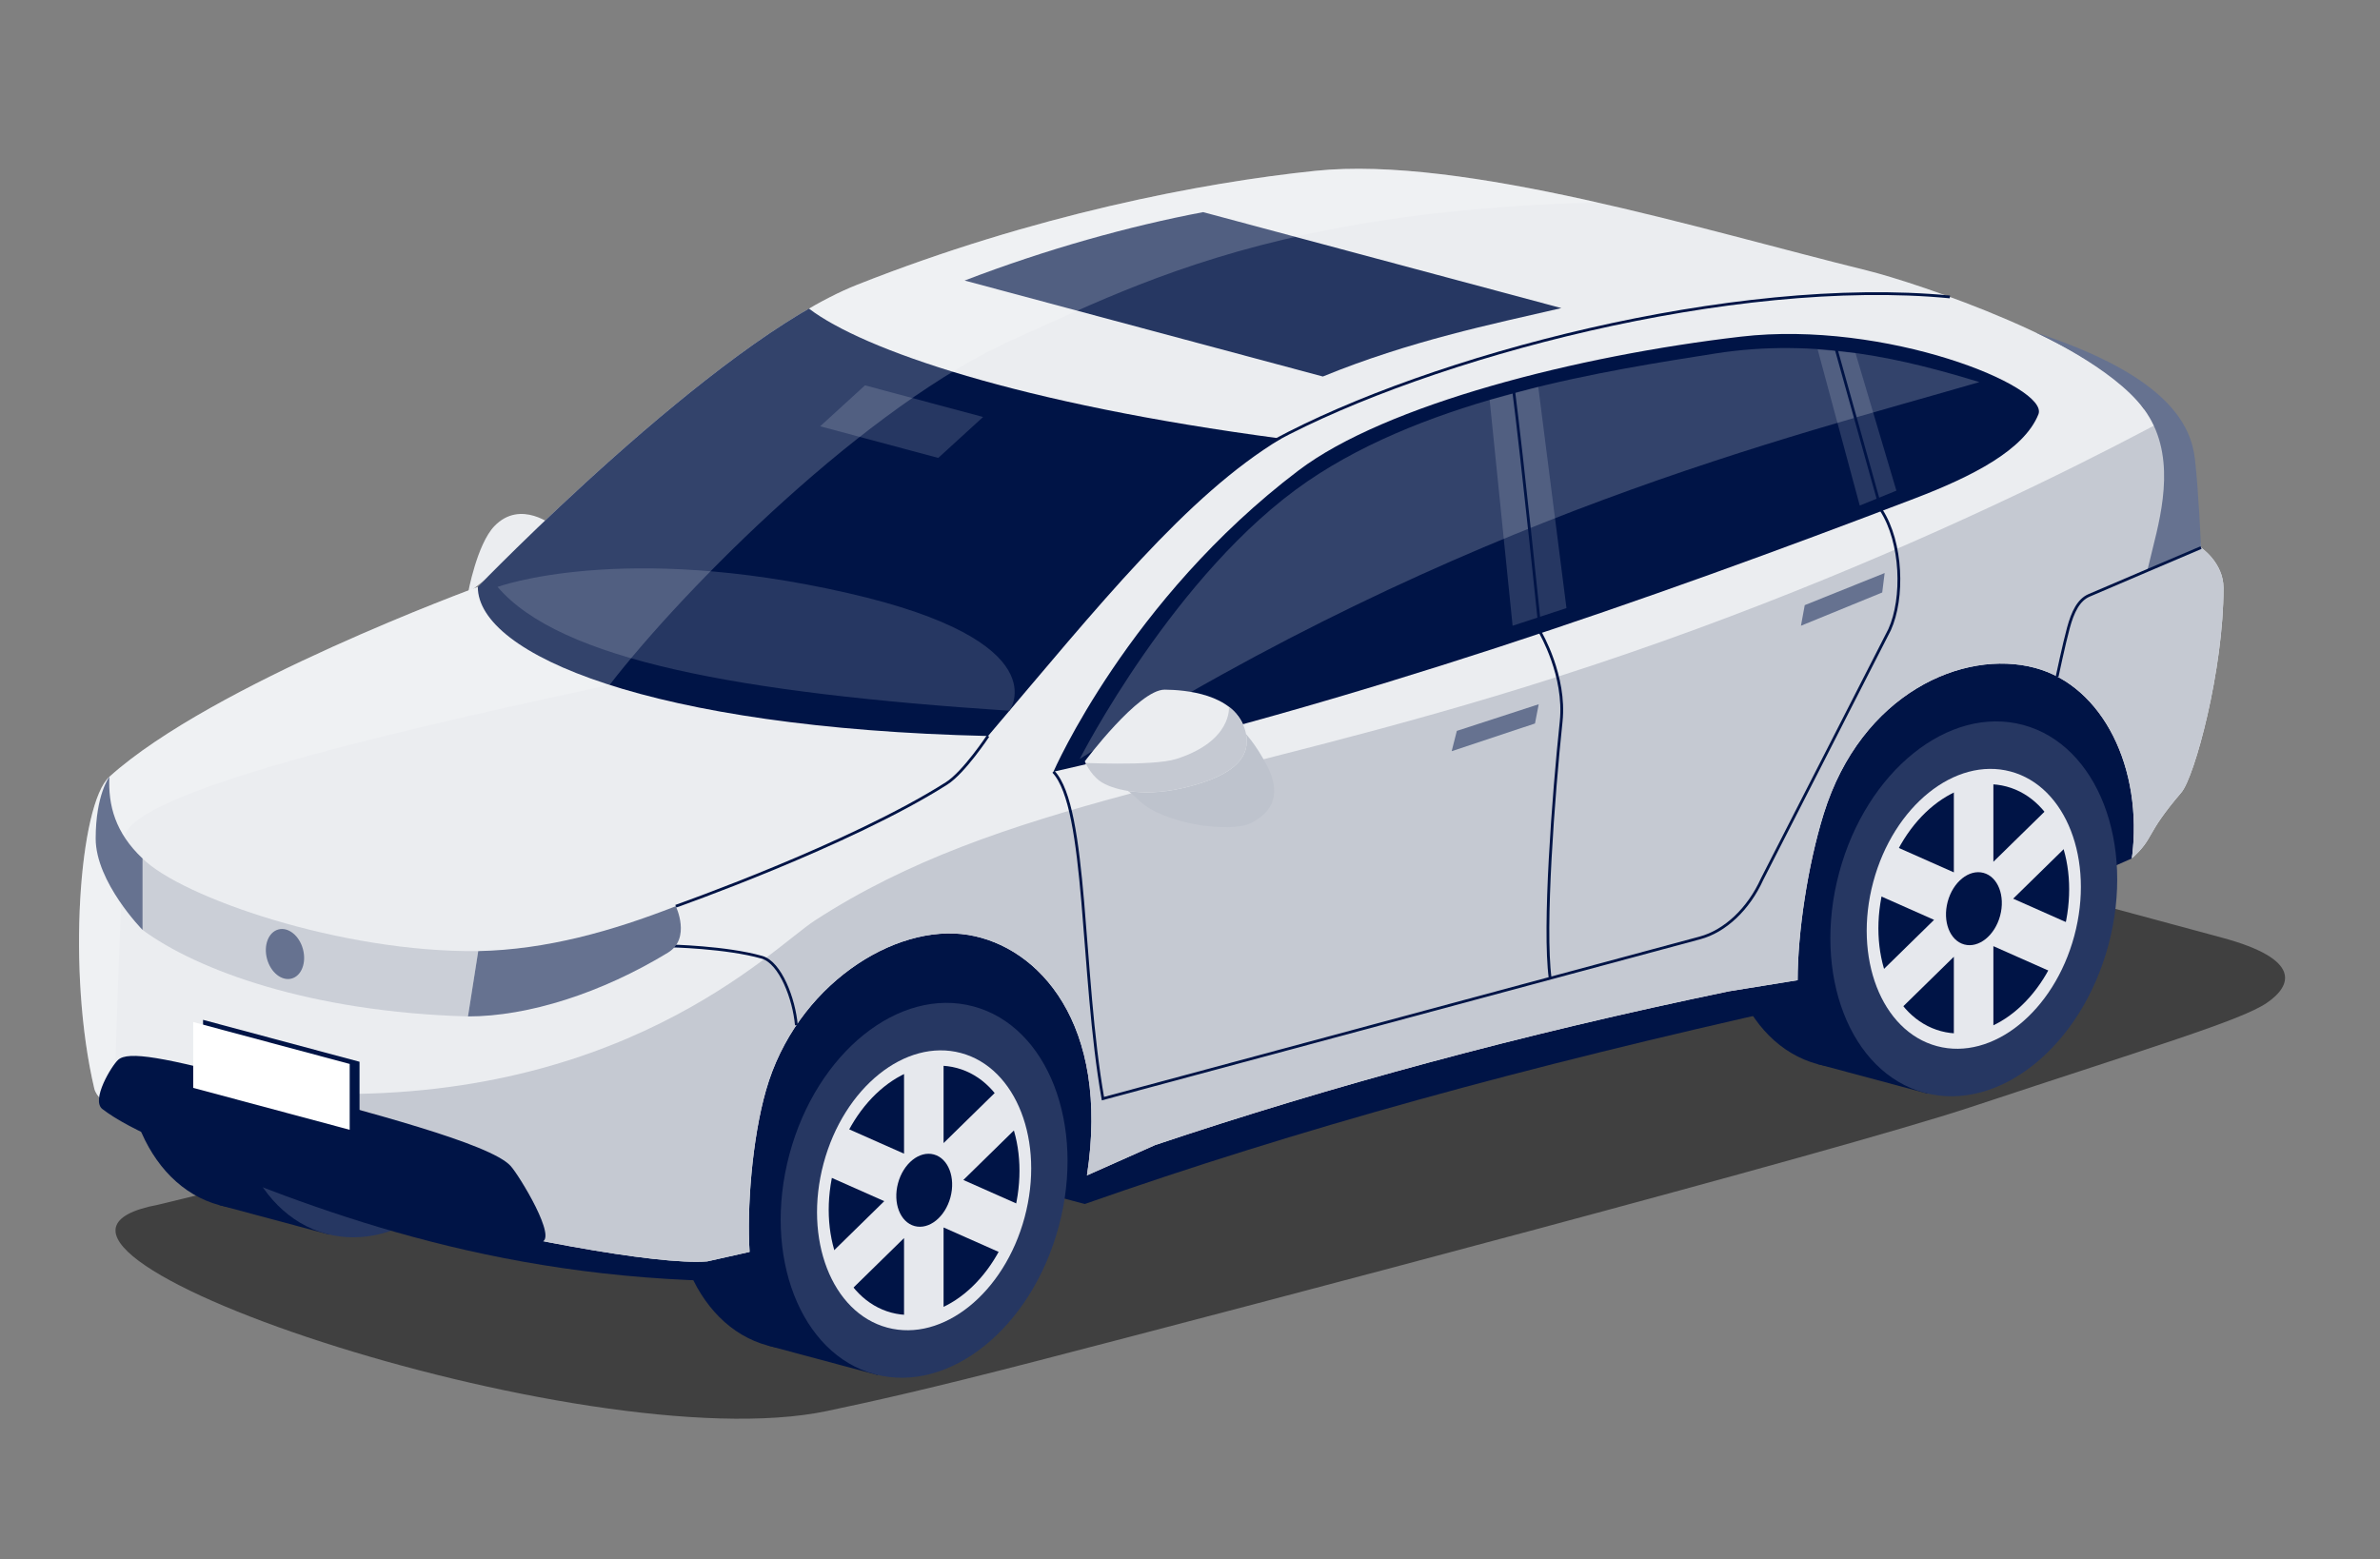 <?xml version="1.0" encoding="utf-8"?>
<!-- Generator: Adobe Illustrator 13.0.0, SVG Export Plug-In . SVG Version: 6.00 Build 14948)  -->
<!DOCTYPE svg PUBLIC "-//W3C//DTD SVG 1.1//EN" "http://www.w3.org/Graphics/SVG/1.1/DTD/svg11.dtd">
<svg version="1.1" id="Layer_1" xmlns="http://www.w3.org/2000/svg" xmlns:xlink="http://www.w3.org/1999/xlink" x="0px" y="0px"
	 width="1221px" height="800px" viewBox="0 0 1221 800" enable-background="new 0 0 1221 800" xml:space="preserve">
<rect x="0" y="0" width="1221" height="800" fill="#808080" stroke="none"/>
<g>
	<path fill="#EBEDF0" d="M284.094,269.992l-43.98,34.332c0,0,4.543-24.999,13.506-34.332
		C267.142,255.912,284.094,269.992,284.094,269.992z"/>
	<g opacity="0.5">
		<path d="M975.266,436.715c-40.891-11.035-107.801-11.035-148.691,0L81.217,618.184
			c-109.339,20.494,218.83,132.084,343.093,105.863c23.305-4.916,51.862-11.219,107.782-25.701
			c111.164-28.793,410.603-107.566,479.074-130.283c93.668-31.074,138.596-44.463,151.71-53.398s18.071-22.434-22.817-33.469
			L975.266,436.715z"/>
	</g>
	<g>
		<g>
			
				<ellipse transform="matrix(-0.966 -0.259 0.259 -0.966 135.258 1066.067)" fill="#001446" cx="137.807" cy="524.13" rx="71.51" ry="97.693"/>
			
				<rect x="136.813" y="433.98" transform="matrix(-0.966 -0.259 0.259 -0.966 188.663 1088.182)" fill="#001446" width="58.291" height="195.386"/>
		</g>
		
			<ellipse transform="matrix(-0.966 -0.259 0.259 -0.966 239.22 1109.13)" fill="#263762" cx="192.623" cy="538.817" rx="71.51" ry="97.693"/>
	</g>
	<g>
		
			<ellipse transform="matrix(-0.966 -0.259 0.259 -0.966 1765.96 1136.29)" fill="#001446" cx="957.776" cy="451.9" rx="71.51" ry="97.694"/>
		
			<rect x="956.784" y="361.752" transform="matrix(-0.966 -0.259 0.259 -0.966 1819.358 1158.403)" fill="#001446" width="58.29" height="195.386"/>
	</g>
	<g>
		
			<ellipse transform="matrix(-0.966 -0.259 0.259 -0.966 669.782 1280.684)" fill="#001446" cx="419.197" cy="596.251" rx="71.51" ry="97.693"/>
		
			<rect x="418.204" y="506.1" transform="matrix(-0.966 -0.259 0.259 -0.966 723.169 1302.802)" fill="#001446" width="58.291" height="195.388"/>
	</g>
	<path fill="#001446" d="M1093.724,440.482l-171.542,75.754c-140.972,31.355-256.847,63.354-365.644,101.59l-35.549-9.383
		l-144.952,49.041c-125.092-1.328-215.867-36.832-287.977-67.039l329.955-106.447l654.373-182.275l29.71,78.114L1093.724,440.482z"
		/>
	<g>
		<defs>
			<path id="SVGID_1_" d="M1129.182,281.001l-9.999-52.185c0,0-4.229-14.112-19.448-19.112
				c-20.863-32.78-117.107-64.8-141.894-70.915c-85.127-21.001-207.136-58.985-282.97-51.139
				c-58.324,6.035-144.869,22.715-235.219,58.504c-72.857,28.86-194.521,155.015-194.521,155.015s-136.209,49.749-189.02,97.427
				c-15.442,13.943-21.852,100.236-7.728,160.044c7.503,31.77,263.68,92.857,314.439,88.65l21.736-4.877
				c-1.402-22.049,1.202-57.695,8.414-82.936c15.343-53.701,65.905-85.943,103.77-79.73c36.07,5.918,72.858,45.43,60.9,123.402
				l35.007-15.582c89.918-30.123,187.391-56.75,294.509-78.914l35.082-5.668c0-24.328,5.162-59.045,13.383-85.418
				c19.232-61.702,71.607-84.708,108.418-74.846c34.699,9.298,55.619,51.364,49.681,97.76c11.977-11.01,6.177-11.342,25.337-33.785
				c6.929-8.114,21.691-63.137,21.66-104.974C1140.711,288.703,1129.182,281.001,1129.182,281.001z"/>
		</defs>
		<use xlink:href="#SVGID_1_"  overflow="visible" fill="#EBEDF0"/>
		<clipPath id="SVGID_2_">
			<use xlink:href="#SVGID_1_"  overflow="visible"/>
		</clipPath>
		<path clip-path="url(#SVGID_2_)" fill="#001446" d="M657.256,225.062c-134.672-17.829-214.62-45.634-242.232-66.703
			c-48.629,25.742-104.285,70.244-169.892,142.811c0,34.678,88.629,72.507,261.76,76.507
			C563.963,310.437,608.729,254.333,657.256,225.062z"/>
		<path clip-path="url(#SVGID_2_)" fill="#263762" d="M255.268,301.169c32.148,37.607,123.72,54.383,262.613,63.553
			c0,0,25.869-35.529-82.957-60.406C318.895,277.792,255.268,301.169,255.268,301.169z"/>
		<polygon clip-path="url(#SVGID_2_)" fill="#263762" points="420.766,218.752 481.349,234.986 504.348,213.975 443.765,197.742 		
			"/>
		<path clip-path="url(#SVGID_2_)" fill="#263762" d="M678.654,193.205l-183.783-49.245c42.083-16.153,84.574-27.943,122.359-35.104
			L801.013,158.1C765.107,166.41,723.229,174.964,678.654,193.205z"/>
		<path opacity="0.2" clip-path="url(#SVGID_2_)" fill="#FFFFFF" d="M58.583,573.273c1.144-54.594,4.08-126.748,5.419-143.512
			c2.023-25.322,168.717-60.945,248.741-78.301c38.863-50.291,132.223-143.979,207.825-177.604
			c77.517-34.476,172.64-87.23,453.617-65.001L818.772,51.756l-402.661,70.873L-23.09,422.938L-8.786,561.35L58.583,573.273z"/>
		<path clip-path="url(#SVGID_2_)" fill="#C5C9D2" d="M258.651,657.914c0,0-149.949-99.281-106.205-97.092
			c164.934,8.252,243.828-74.322,265.57-88.453c95.366-61.979,208.76-69.916,381.052-125.09
			c197.204-63.15,341.653-148.568,341.653-148.568l36.134,286.68l-696.32,231.504L258.651,657.914z"/>
	</g>
	<path fill="#001446" d="M540.443,396.012c152.398-34.397,306.428-88.437,441.959-140.278
		c29.306-11.209,55.969-24.748,63.357-43.131c5.73-14.258-78.393-48.488-152.613-39.857c-83.78,9.742-182.377,34.859-226.937,68.637
		C578.885,307.576,540.443,396.012,540.443,396.012z"/>
	<polygon fill="#263762" points="764.228,205.205 776,321.101 803.638,312.046 789.172,198.521 	"/>
	<polygon fill="#263762" points="954.102,259.422 972.901,251.773 951.908,181.156 932.501,179.306 	"/>
	<path fill="#001446" d="M277.503,637.348c9.116-0.982-11.137-34.242-15.573-39.084c-10.518-11.477-72.484-27.428-128.318-42.516
		c-50.065-13.531-67.881-16.492-72.999-11.902c-3.34,2.996-14.054,20.637-8.081,25.258c13.883,10.74,45.861,24.648,92.14,37.996
		C194.756,621.543,266.928,638.486,277.503,637.348z"/>
	<path fill="#667290" d="M1126.063,235.654c-1.915-16.644-12.622-42.449-81.782-65.059c0,0,39.56,17.842,55.453,39.109
		c16.727,22.382,9.693,51.708,4.664,71.72l-2.712,11.134l27.495-11.557C1129.182,281.001,1127.979,252.297,1126.063,235.654z"/>
	<g>
		<polygon fill="#001446" points="104.171,557.117 184.448,578.629 184.448,544.842 104.171,523.332 		"/>
		<polygon fill="#FFFFFF" points="99.123,558.24 179.399,579.75 179.399,545.963 99.123,524.453 		"/>
	</g>
	<g>
		<polygon fill="#667290" points="747.391,375.057 789.403,361.378 787.486,371.256 744.746,385.476 		"/>
	</g>
	<g>
		<polygon fill="#667290" points="925.876,310.528 966.871,294.049 965.625,304.034 923.939,321.101 		"/>
	</g>
	<path fill="none" stroke="#001446" stroke-width="1.423" stroke-miterlimit="10" d="M653.577,226.231
		c79.92-43.169,235.776-84.554,346.758-73.869"/>
	<path opacity="0.2" fill="#FFFFFF" d="M553.938,389.46c196.594-124.654,364.832-165.161,461.529-193.394
		c-37.072-11.312-83.078-23.007-135.854-14.615c-53.703,8.54-145.494,22.134-208.894,65.583
		C602.712,293.641,553.938,389.46,553.938,389.46z"/>
	<g>
		<path fill="#BEC3CD" d="M572.444,403.709c0,0,0.906-3.499,12.175,7.289c12.284,11.758,46.625,16.766,57.33,11.26
			c15.003-7.715,13.355-19.486,7.675-30.091c-10.56-19.713-20.964-25.934-27.53-25.726
			C615.529,366.649,572.444,403.709,572.444,403.709z"/>
		<g>
			<defs>
				<path id="SVGID_3_" d="M556.538,390.671c0,0,27.611-36.879,40.993-36.772c10.415,0.083,34.768,2.08,40.842,19.538
					c6.073,17.459-10.693,26.221-32.168,31.083c-21.476,4.863-36.35,0.164-41.683-3.541
					C559.19,397.274,556.538,390.671,556.538,390.671z"/>
			</defs>
			<use xlink:href="#SVGID_3_"  overflow="visible" fill="#EBEDF0"/>
			<clipPath id="SVGID_4_">
				<use xlink:href="#SVGID_3_"  overflow="visible"/>
			</clipPath>
			<path clip-path="url(#SVGID_4_)" fill="#C5C9D2" d="M630.469,362.698c0,0,1.86,17.552-27,26.763
				c-12.313,3.929-51.845,1.824-51.845,1.824l10.254,22.334l80.114,4.463l9.271-42.833l-15.275-25.239L630.469,362.698z"/>
		</g>
	</g>
	<g>
		<path fill="none" stroke="#001446" stroke-width="1.423" stroke-miterlimit="10" d="M776.165,197.401
			c5.173,40.245,14.065,127.197,14.065,127.197s13.154,22.25,10.686,45.638c-4,37.897-9.121,105.821-5.638,131.743"/>
		<path fill="none" stroke="#001446" stroke-width="1.423" stroke-miterlimit="10" d="M540.443,396.012
			c17.568,18.685,14.064,103.48,25.383,167.753l306.272-82.473c12.936-3.465,24.972-14.848,31.903-30.166l65.412-128.011
			c7.302-16.137,6.488-44.655-4.301-61.354l-24.604-87.906"/>
		<path fill="none" stroke="#001446" stroke-width="1.423" stroke-miterlimit="10" d="M1129.182,281.001
			c0,0-52.211,22.231-57.506,24.548c-5.295,2.317-8.283,8.367-10.526,16.613c-2.244,8.246-5.812,25.116-5.812,25.116"/>
		<path fill="none" stroke="#001446" stroke-width="1.423" stroke-miterlimit="10" d="M343.517,485.391
			c0,0,28.928,0.574,47.353,5.826c9.518,2.713,16.53,21.473,17.688,34.842"/>
		<path fill="none" stroke="#001446" stroke-width="1.423" stroke-miterlimit="10" d="M506.892,377.676
			c0,0-12.331,18.655-21.29,24.343c-49.834,31.643-138.902,63.008-138.902,63.008"/>
	</g>
	<path fill="#CBCFD7" d="M73.148,477.197c28.046,20.693,86.172,42.104,166.932,44.383l5.266-33.525
		c-70.379,0.805-152.284-27.666-172.197-47.504L73.148,477.197z"/>
	<g>
		
			<ellipse transform="matrix(-0.966 -0.259 0.259 -0.966 773.756 1323.744)" fill="#263762" cx="474.013" cy="610.939" rx="71.51" ry="97.692"/>
		
			<ellipse transform="matrix(-0.966 -0.259 0.259 -0.966 773.758 1323.741)" fill="#E6E8ED" cx="474.013" cy="610.938" rx="53.388" ry="72.937"/>
		
			<ellipse transform="matrix(-0.966 -0.259 0.259 -0.966 773.752 1323.743)" fill="#001446" cx="474.013" cy="610.938" rx="47.553" ry="64.967"/>
		<polygon fill="#E6E8ED" points="524.533,575.811 514.391,556.875 484.078,586.57 484.078,543.426 463.794,548.861 
			463.794,592.004 433.48,578.555 423.339,602.924 453.652,616.373 423.339,646.068 433.48,665.002 463.794,635.309 
			463.794,678.451 484.078,673.016 484.078,629.873 514.391,643.322 524.533,618.953 494.22,605.504 		"/>
		
			<ellipse transform="matrix(-0.966 -0.259 0.259 -0.966 773.816 1323.716)" fill="#001446" cx="474.013" cy="610.938" rx="13.924" ry="19.022"/>
	</g>
	<g>
		
			<ellipse transform="matrix(-0.966 -0.259 0.259 -0.966 1869.923 1179.356)" fill="#263762" cx="1012.593" cy="466.59" rx="71.51" ry="97.692"/>
		
			<ellipse transform="matrix(-0.966 -0.259 0.259 -0.966 1869.927 1179.351)" fill="#E6E8ED" cx="1012.593" cy="466.589" rx="53.388" ry="72.938"/>
		
			<ellipse transform="matrix(-0.966 -0.259 0.259 -0.966 1869.92 1179.357)" fill="#001446" cx="1012.593" cy="466.589" rx="47.553" ry="64.965"/>
		<polygon fill="#E6E8ED" points="1063.112,431.459 1052.971,412.525 1022.657,442.219 1022.657,399.077 1002.373,404.512 
			1002.373,447.654 972.061,434.205 961.918,458.574 992.232,472.023 961.918,501.719 972.061,520.652 1002.373,490.957 
			1002.373,534.102 1022.657,528.666 1022.657,485.523 1052.971,498.973 1063.112,474.604 1032.8,461.154 		"/>
		
			<ellipse transform="matrix(-0.966 -0.259 0.259 -0.966 1869.985 1179.28)" fill="#001446" cx="1012.593" cy="466.589" rx="13.924" ry="19.022"/>
	</g>
	<path fill="#001446" d="M226.317,312.457"/>
	
		<ellipse transform="matrix(0.966 -0.259 0.259 0.966 -121.753 54.526)" fill="#667290" cx="146.142" cy="489.521" rx="9.547" ry="13.043"/>
	<path fill="#667290" d="M245.346,488.055c35.075-0.73,68.521-10.23,101.354-23.027c0,0,7.973,16.52-4.044,23.832
		c-33.946,20.656-71.559,32.721-102.575,32.721L245.346,488.055z"/>
	<path fill="#667290" d="M73.149,440.551l0,36.646c0,0-24.088-24.48-24.063-46.959s7.026-31.642,7.026-31.642
		C55.418,413.244,59.186,427.428,73.149,440.551z"/>
</g>
</svg>
